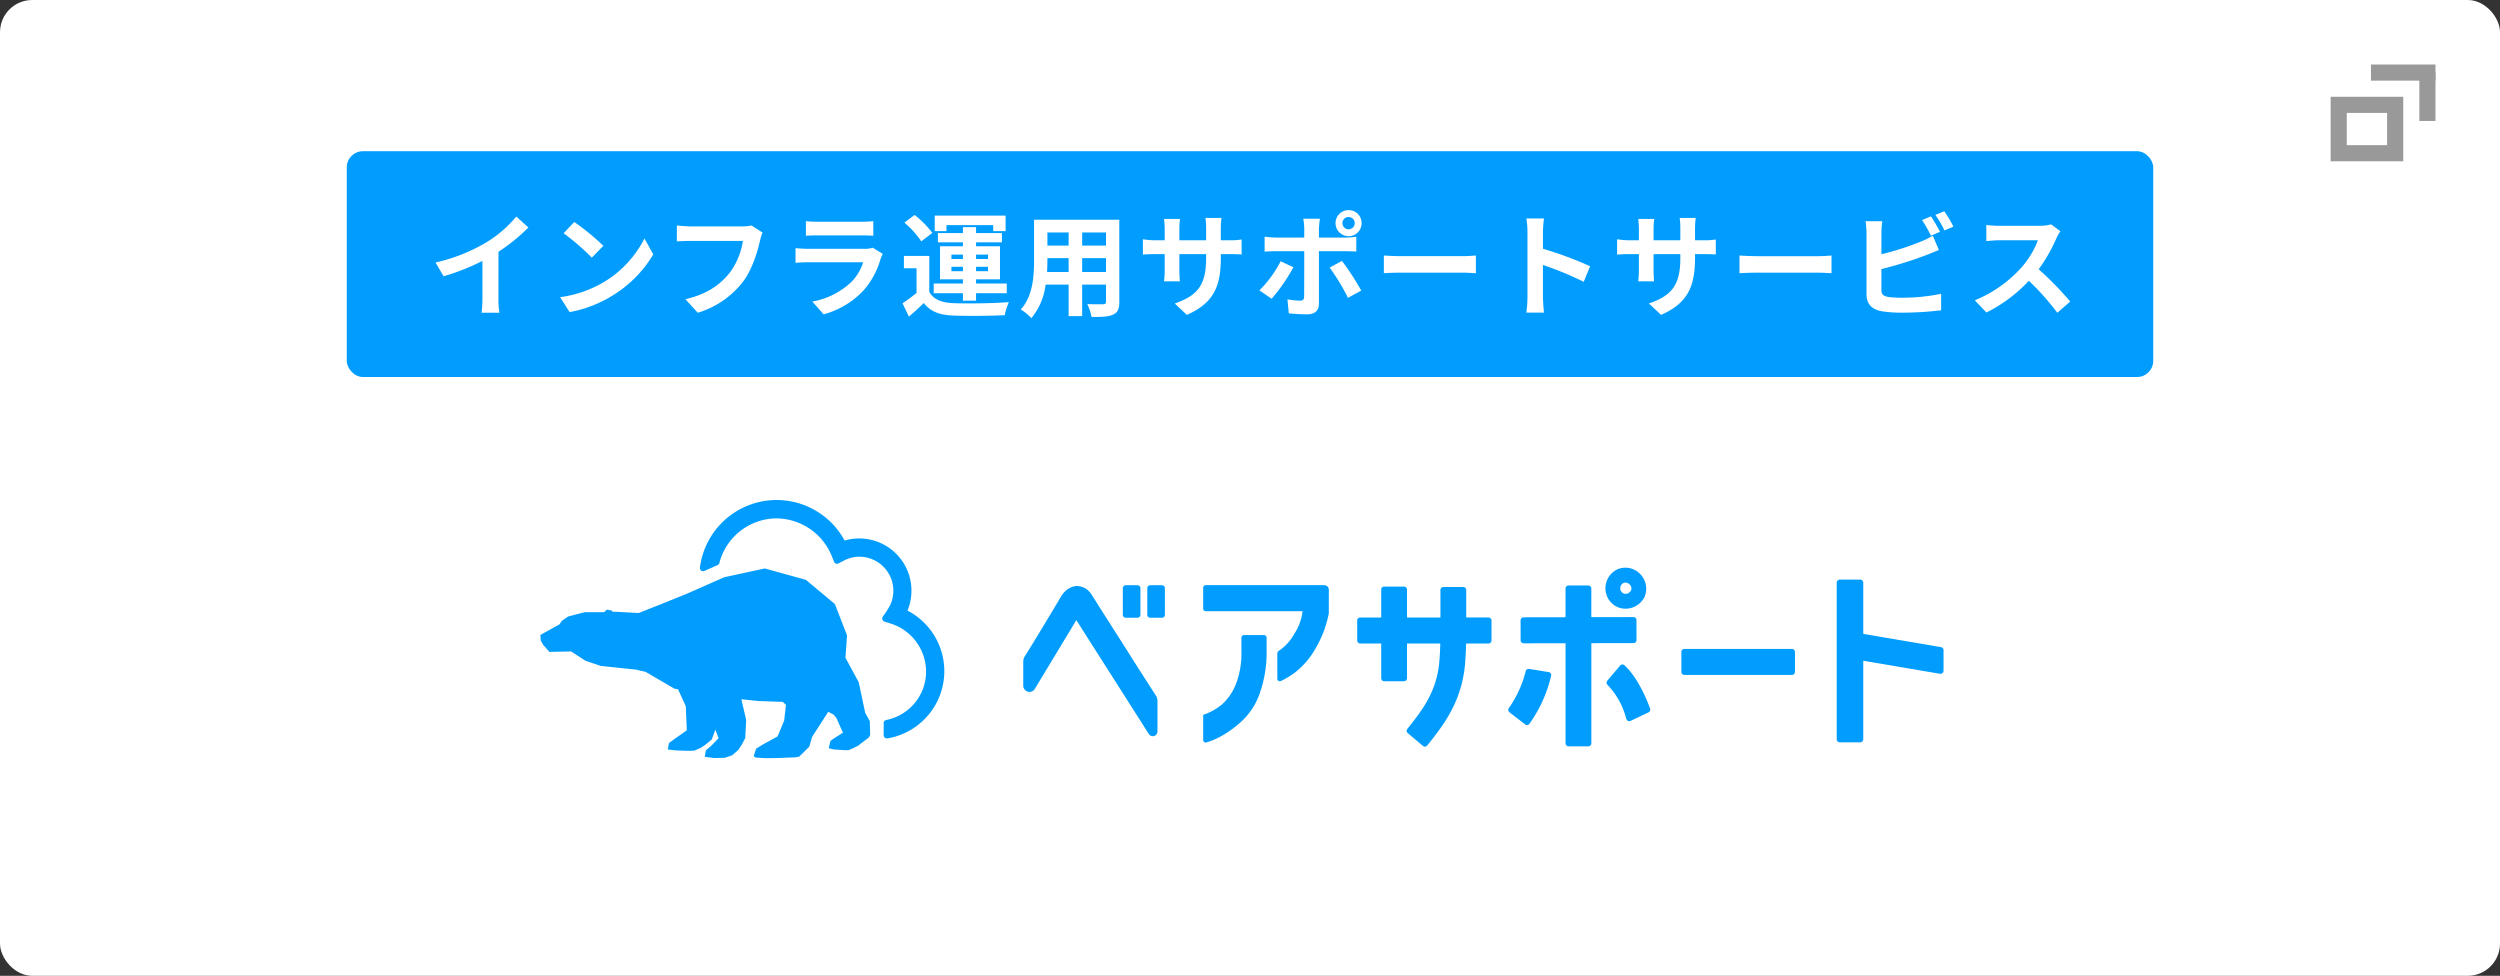 <svg xmlns="http://www.w3.org/2000/svg" width="620" height="242" viewBox="0 0 620 242"><rect x="0" y="0" width="620" height="242" fill="#333333" stroke="none"/><rect width="620" height="242" rx="8" fill="#fff"/><g transform="translate(-416.213 -220.282)"><path d="M641.269,371.713a16.911,16.911,0,0,1-4.972,31.693.808.808,0,0,1-.931-.8v-2.979a.8.8,0,0,1,.636-.79A12.244,12.244,0,0,0,645.88,386.9a12.533,12.533,0,0,0-8.751-11.966l-1.571-.507a.805.805,0,0,1-.405-1.243,19.263,19.263,0,0,0,1.878-2.956,8.442,8.442,0,0,0-8.631-11.831,8.583,8.583,0,0,0-2.951.943l-1.287.664a.8.8,0,0,1-1.108-.417l-.494-1.233a14.947,14.947,0,0,0-13.839-9.512,14.739,14.739,0,0,0-14.1,11.055.807.807,0,0,1-.454.538l-3.254,1.441a.8.8,0,0,1-1.117-.839,19.175,19.175,0,0,1,35.885-6.7,12.948,12.948,0,0,1,15.588,17.381m-9.35,27.4-1.139-2.069-1.607-7.578-3.152-5.823-.142-.215.4-5.586-3.013-7.761-7.18-6-10.207-2.826L595.8,363.444l-9.174,4.051-6.178,2.5-5.85,2.315L568.974,372l-.7.022-.623-.444-.365.05-.2-.162-.4.032-.628.587h0l-.414.013-4.478.018-4.046,1.05-1.572,1.077-.556.857-4.771,2.656.1,1.382.636,1.139.147.121,1.349,1.543,5.394-.1,3.534,2.288,3.8,1.293,8.72.919,2.417.557,7.162,4.177.89.157,1.919,4.186.249,5.977-2.942,2.072-1.474,1.072-.311,1.571.1.044,1.968.22.365.031,2.657.076,1.456-.035,1.656-.7,1-.678,1.7-1.369.912-2.463.792,2.1-1.718,1.8,0,.009-1.434,1.22-.272,1.6,2.079.269.4.027,2.479-.045,1.826-.618,1.517-1.324h0l.01-.036-.005.036.819-1.225.922-1.736h-.005l.223-4.478-1.18-5.142,4.286.44,5.974.211.8.74-.459,3.921-1.638,3.912-3.819,2.1-1.5.924-.587,1.911.432.26.36.063,2.172.126,1.269-.014,1.918-.027,4.046-.157,1.056-.157,2.519-2.486.7-2.427,4.01-6.236,1.354.722.677.839L625.264,402l-1.785,1.108-1.286.893-.04.094-.427,1.736,1.108.278.4.063,2.613.157.876-.027,1.251-.553,1.18-.605.565-.476,1.964-1.489.333-.61Zm72.447-25.63a.748.748,0,0,0,.744-.749v-6.577a.745.745,0,0,0-.744-.749h-2.88a.742.742,0,0,0-.744.749v6.577a.745.745,0,0,0,.744.749h2.88m-6.073,0a.749.749,0,0,0,.748-.749v-6.577a.746.746,0,0,0-.748-.749h-2.876a.742.742,0,0,0-.743.749v6.577a.745.745,0,0,0,.743.749h2.876m17.1,30.93a19.349,19.349,0,0,0,4.161-1.844,26.729,26.729,0,0,0,4.884-3.7,17.343,17.343,0,0,0,4.207-6.676,30.321,30.321,0,0,0,1.687-10.122v-3.665a.631.631,0,0,0-.628-.628h-5a.627.627,0,0,0-.622.628v3.36a21.027,21.027,0,0,1-1.514,8.547,13.289,13.289,0,0,1-3.33,4.684,14.457,14.457,0,0,1-4.224,2.419l-.414.152V403.8a.632.632,0,0,0,.8.61M733.85,389.19a20.6,20.6,0,0,0,3.606-2.2,19.607,19.607,0,0,0,4.785-5.5,27.576,27.576,0,0,0,3.5-9.022.757.757,0,0,0,.013-.139l.013-5.757a1.161,1.161,0,0,0-1.161-1.17H715.222a.627.627,0,0,0-.623.628v5.2a.625.625,0,0,0,.623.628h24.015a12.867,12.867,0,0,1-2.079,5.689,12.085,12.085,0,0,1-3.761,4.123.758.758,0,0,0-.29.265.8.8,0,0,0-.12.422v6.245a.625.625,0,0,0,.863.583m143.682,15.2a.777.777,0,0,0,.77-.781V384.142l19.011,3.235a.774.774,0,0,0,.9-.767v-5.074a.779.779,0,0,0-.645-.772l-19.265-3.28V364.8a.774.774,0,0,0-.77-.781h-5.044a.775.775,0,0,0-.774.781v38.8a.778.778,0,0,0,.774.781h5.044m-176.405-2.064a1.158,1.158,0,0,0,2.137-.633v-7.605a2.15,2.15,0,0,0-.1-.668,2.354,2.354,0,0,0-.267-.584c-1.754-2.732-4.29-6.667-5.6-8.744-1.38-2.186-2.822-4.46-4.291-6.762s-2.778-4.356-3.9-6.133-1.883-2.974-2.284-3.589a4.581,4.581,0,0,0-1.527-1.458,5.281,5.281,0,0,0-1.972-.542l-.076-.005-.067.01a5.075,5.075,0,0,0-2.114.741,6.027,6.027,0,0,0-1.723,1.888c-3.784,6.362-7.354,12.248-8.952,14.774a2.24,2.24,0,0,0-.312.646,2.3,2.3,0,0,0-.1.673v5.994a1.544,1.544,0,0,0,2.866.807l10.3-17.053,17.978,28.243m84.233-28.9h-5.518V366.61a.751.751,0,0,0-.749-.755h-4.9a.751.751,0,0,0-.749.755v6.812h-8.29v-6.915a.752.752,0,0,0-.749-.755h-4.9a.752.752,0,0,0-.749.755v6.915h-5.205a.752.752,0,0,0-.749.755v4.942a.751.751,0,0,0,.748.755h5.206v8.6a.752.752,0,0,0,.749.755h4.9a.752.752,0,0,0,.749-.755v-8.6h8.253c-.06,2.252-.192,4.38-.36,5.65a23.636,23.636,0,0,1-1.428,5.54,27.959,27.959,0,0,1-2.932,5.414c-.929,1.361-2.085,2.891-3.442,4.556a.763.763,0,0,0,.093,1.062l3.766,3.167a.748.748,0,0,0,1.06-.1c1.484-1.819,2.759-3.508,3.8-5.029a34.382,34.382,0,0,0,3.6-6.682,30.142,30.142,0,0,0,1.826-7.066c.225-1.694.36-4.188.419-6.51h5.553a.752.752,0,0,0,.749-.755v-4.942A.752.752,0,0,0,785.36,373.422Zm75.259,14.253a.752.752,0,0,0,.749-.755v-4.942a.752.752,0,0,0-.749-.755H833.943a.752.752,0,0,0-.749.755v4.942a.752.752,0,0,0,.749.755Zm-36.675-19.139.138-.215.074-.244a5.188,5.188,0,0,0-1.271-5.53h0a5.052,5.052,0,0,0-5.6-1.043l-.32.163a5.193,5.193,0,0,0-2.593,4.524,4.98,4.98,0,0,0,1.461,3.582,4.9,4.9,0,0,0,3.554,1.473A5.273,5.273,0,0,0,823.945,368.536Zm-3.585-3.3a1.359,1.359,0,0,1,.358,1.507c-.593.808-1.1.808-1.327.808a1.242,1.242,0,0,1-.959-.389,1.259,1.259,0,0,1-.385-.967,1.46,1.46,0,0,1,.741-1.3A1.364,1.364,0,0,1,820.36,365.231Zm1.71,13.783-.009-4.942a.752.752,0,0,0-.75-.753l-10.445.019v-7.1a.752.752,0,0,0-.749-.755h-4.9a.752.752,0,0,0-.749.755v7.117l-10.4.018a.752.752,0,0,0-.748.756l.009,4.942a.752.752,0,0,0,.75.753l10.393-.019V404.62a.752.752,0,0,0,.749.755h4.9a.752.752,0,0,0,.749-.755V379.79l10.456-.019A.752.752,0,0,0,822.07,379.014ZM790.551,396.93l3.9,3a.747.747,0,0,0,1.061-.152,33.579,33.579,0,0,0,5.385-11.909.753.753,0,0,0-.612-.908l-4.853-.789a.747.747,0,0,0-.846.563,27.377,27.377,0,0,1-4.179,9.147A.761.761,0,0,0,790.551,396.93ZM819.1,385.284a.753.753,0,0,0-1.094.052l-3.187,3.763a.766.766,0,0,0,.068,1.048,18.5,18.5,0,0,1,4.535,8.032c.051.161.1.309.142.445a.744.744,0,0,0,1.028.438l4.455-2.111a.753.753,0,0,0,.388-.934C824.757,394.123,822.552,388.515,819.1,385.284Z" fill="#009dff"/></g><rect width="448" height="56" rx="4" transform="translate(86 37.5)" fill="#009dff"/><path d="M-187.32-13.888a45.749,45.749,0,0,0,7.42-6.02l-3-2.716A29.552,29.552,0,0,1-190.2-16.3a43.016,43.016,0,0,1-12.74,5.068l2.016,3.416A54.744,54.744,0,0,0-191.3-11.62v9.184a31.358,31.358,0,0,1-.2,3.668h4.424a19.25,19.25,0,0,1-.252-3.668Zm18.788-7.392-2.632,2.8a58.218,58.218,0,0,1,7,6.048l2.856-2.94A58.8,58.8,0,0,0-168.532-21.28Zm-3.5,18.648,2.352,3.7a30.323,30.323,0,0,0,10.388-3.948,29.774,29.774,0,0,0,10.36-10.36l-2.184-3.948A26.55,26.55,0,0,1-161.308-6.3,28.859,28.859,0,0,1-172.032-2.632Zm47.46-17.78a9.386,9.386,0,0,1-2.212.224H-139.72c-.924,0-2.52-.14-3.36-.224v3.948c.728-.056,2.072-.112,3.332-.112H-126.7a17.724,17.724,0,0,1-3.276,7.9c-2.268,2.828-5.432,5.264-10.976,6.552l3.052,3.36A22.4,22.4,0,0,0-126.644-6.5c2.324-3.108,3.556-7.448,4.2-10.192a11.4,11.4,0,0,1,.616-1.96ZM-94.5-14.9a5.907,5.907,0,0,1-2.044.28H-110.4c-.868,0-2.072-.056-3.248-.168v3.64c1.176-.112,2.576-.14,3.248-.14H-96.88A12.148,12.148,0,0,1-99.764-6.44a18.871,18.871,0,0,1-9.716,4.9l2.8,3.164a20.967,20.967,0,0,0,10-6.048A20.122,20.122,0,0,0-92.54-12.18a10.374,10.374,0,0,1,.532-1.176Zm-16.576-2.968c.812-.056,2.016-.084,2.912-.084H-97.44c1.008,0,2.324.028,3.08.084v-3.612a26.4,26.4,0,0,1-3.024.14h-10.78a23.6,23.6,0,0,1-2.912-.14Zm34.86-2.632h11.592v1.484h3.08v-3.836H-79.128v3.836h2.912Zm1.232,11.424v-1.092h2.856v1.092Zm0-4.116h2.856V-12.1h-2.856Zm9.072,0V-12.1H-68.88v-1.092Zm0,4.116H-68.88v-1.092h2.968Zm-6.216,7.308h3.248V-3.612h7.616V-6.02H-68.88V-7.056h5.936v-8.2H-68.88v-.98h6.412v-2.3H-68.88v-1.456h-3.248v1.456h-6.216v2.3h6.216v.98h-5.684v8.2h5.684V-6.02H-79.38v2.408h7.252Zm-7.588-16.8a24.332,24.332,0,0,0-4.4-4.452l-2.548,1.9a21.819,21.819,0,0,1,4.2,4.648Zm-.756,5.712h-6.3V-9.8h3.136v6.1A33.554,33.554,0,0,1-87.108-1.12l1.568,3.3c1.428-1.2,2.576-2.268,3.7-3.36,1.68,2.156,3.92,2.968,7.252,3.108,3.416.14,9.352.084,12.824-.084A15.182,15.182,0,0,1-60.732-1.4c-3.864.308-10.472.392-13.832.252-2.856-.112-4.816-.9-5.908-2.772ZM-42.56-8.876V-12.32h5.908v3.444Zm-8.708,0c.056-1.036.084-2.044.084-2.94v-.5h5.264v3.444Zm5.348-9.8v3.248h-5.264v-3.248Zm9.268,3.248H-42.56v-3.248h5.908Zm3.3-6.412h-21.14v10c0,3.92-.252,8.9-3.3,12.264A12.3,12.3,0,0,1-55.16,2.576,16.035,16.035,0,0,0-51.632-5.74h5.712V2.072h3.36V-5.74h5.908v4.2c0,.5-.2.672-.728.672-.5,0-2.352.028-3.92-.056a12.589,12.589,0,0,1,1.064,3.192c2.52.028,4.228-.028,5.376-.588,1.12-.5,1.512-1.4,1.512-3.192Zm25.172,5.1v-2.94a24.077,24.077,0,0,1,.168-2.6h-3.976a18.477,18.477,0,0,1,.168,2.6v2.94h-6.636v-2.744a17.25,17.25,0,0,1,.168-2.548H-22.26a22.745,22.745,0,0,1,.168,2.52v2.772h-2.38A18.513,18.513,0,0,1-27.5-17v3.808c.616-.056,1.624-.112,3.024-.112h2.38v3.808a22.645,22.645,0,0,1-.168,2.94h3.92c-.028-.56-.112-1.708-.112-2.94V-13.3h6.636v1.064c0,6.86-2.38,9.3-7.784,11.172l3,2.828c6.748-2.968,8.428-7.2,8.428-14.14V-13.3H-6.1c1.484,0,2.464.028,3.08.084V-16.94a16.592,16.592,0,0,1-3.08.2Zm31.7-5.768A1.506,1.506,0,0,1,25.032-21a1.53,1.53,0,0,1-1.512,1.54A1.536,1.536,0,0,1,21.98-21,1.512,1.512,0,0,1,23.52-22.512Zm0,4.76A3.227,3.227,0,0,0,26.74-21a3.2,3.2,0,0,0-3.22-3.22A3.227,3.227,0,0,0,20.272-21,3.25,3.25,0,0,0,23.52-17.752ZM6.664-11.536A29.178,29.178,0,0,1,1.4-4.312L4.424-2.24a43.947,43.947,0,0,0,5.4-7.812Zm16.044-2.492c.756,0,1.848.028,2.716.084v-3.668a21.821,21.821,0,0,1-2.744.2H16.156v-2.24a22.7,22.7,0,0,1,.252-2.436H12.264a14.5,14.5,0,0,1,.252,2.436v2.24H5.4a21.752,21.752,0,0,1-2.716-.224v3.724c.784-.084,1.876-.112,2.716-.112h7.112V-14c0,1.316,0,10.192-.028,11.228-.028.728-.308,1.008-1.036,1.008A19.366,19.366,0,0,1,8.344-2.1L8.68,1.372a40.43,40.43,0,0,0,4.564.252c1.988,0,2.912-1.008,2.912-2.632v-13.02Zm-3.892,4.06a53.162,53.162,0,0,1,4.536,7.5l3.3-1.792a65.086,65.086,0,0,0-4.788-7.364Zm13.44,1.4c1.036-.084,2.912-.14,4.508-.14H51.8c1.176,0,2.6.112,3.276.14v-4.4c-.728.056-1.988.168-3.276.168H36.764c-1.456,0-3.5-.084-4.508-.168ZM83.412-10.3a91.45,91.45,0,0,0-11.7-4.34V-18.76a30.451,30.451,0,0,1,.252-3.388H67.592a19.529,19.529,0,0,1,.28,3.388V-2.688a29.961,29.961,0,0,1-.28,3.892H71.96c-.112-1.12-.252-3.08-.252-3.892v-7.924A80.875,80.875,0,0,1,81.816-6.44Zm26.012-6.44v-2.94a24.077,24.077,0,0,1,.168-2.6h-3.976a18.478,18.478,0,0,1,.168,2.6v2.94H99.148v-2.744a17.25,17.25,0,0,1,.168-2.548H95.34a22.745,22.745,0,0,1,.168,2.52v2.772h-2.38A18.513,18.513,0,0,1,90.1-17v3.808c.616-.056,1.624-.112,3.024-.112h2.38v3.808a22.645,22.645,0,0,1-.168,2.94h3.92c-.028-.56-.112-1.708-.112-2.94V-13.3h6.636v1.064c0,6.86-2.38,9.3-7.784,11.172l3,2.828c6.748-2.968,8.428-7.2,8.428-14.14V-13.3H111.5c1.484,0,2.464.028,3.08.084V-16.94a16.592,16.592,0,0,1-3.08.2Zm11.032,8.176c1.036-.084,2.912-.14,4.508-.14H140c1.176,0,2.6.112,3.276.14v-4.4c-.728.056-1.988.168-3.276.168H124.964c-1.456,0-3.5-.084-4.508-.168Zm49.728-10.276c-.532-1.036-1.54-2.8-2.24-3.836l-2.212.924a31.018,31.018,0,0,1,2.184,3.864ZM155.652-9.6a96.647,96.647,0,0,0,10.976-3.416c.924-.336,2.184-.868,3.276-1.316l-1.512-3.556a18.108,18.108,0,0,1-3.052,1.512,70.614,70.614,0,0,1-9.688,3.108v-5.292a21.365,21.365,0,0,1,.224-2.912h-4.144a23.559,23.559,0,0,1,.224,2.912V-3.3c0,2.408,1.4,3.752,3.836,4.172a30.732,30.732,0,0,0,4.7.336,79.566,79.566,0,0,0,9.968-.588V-3.472a47.435,47.435,0,0,1-9.744.98,26.187,26.187,0,0,1-3.248-.168c-1.26-.252-1.82-.56-1.82-1.764Zm13.384-13.44A29.685,29.685,0,0,1,171.3-19.18l2.212-.952a34.862,34.862,0,0,0-2.268-3.808Zm28.7,2.352a10.109,10.109,0,0,1-2.912.364h-9.856a31.282,31.282,0,0,1-3.3-.2v3.976c.588-.028,2.128-.2,3.3-.2h9.492a21.7,21.7,0,0,1-4.172,6.86,31.723,31.723,0,0,1-11.48,8.036l2.884,3.024A36.882,36.882,0,0,0,192.22-6.692a63.85,63.85,0,0,1,7.056,7.924l3.192-2.772a78.713,78.713,0,0,0-7.812-8.008,41.167,41.167,0,0,0,4.4-7.7,13.227,13.227,0,0,1,.98-1.736Z" transform="translate(310.94 76.329)" fill="#fff"/><g transform="translate(578 24)" fill="none" stroke="#999" stroke-width="4"><rect width="18" height="16" stroke="none"/><rect x="2" y="2" width="14" height="12" fill="none"/></g><rect width="16" height="4" transform="translate(588 16)" fill="#999"/><rect width="4" height="12" transform="translate(600 18)" fill="#999"/></svg>